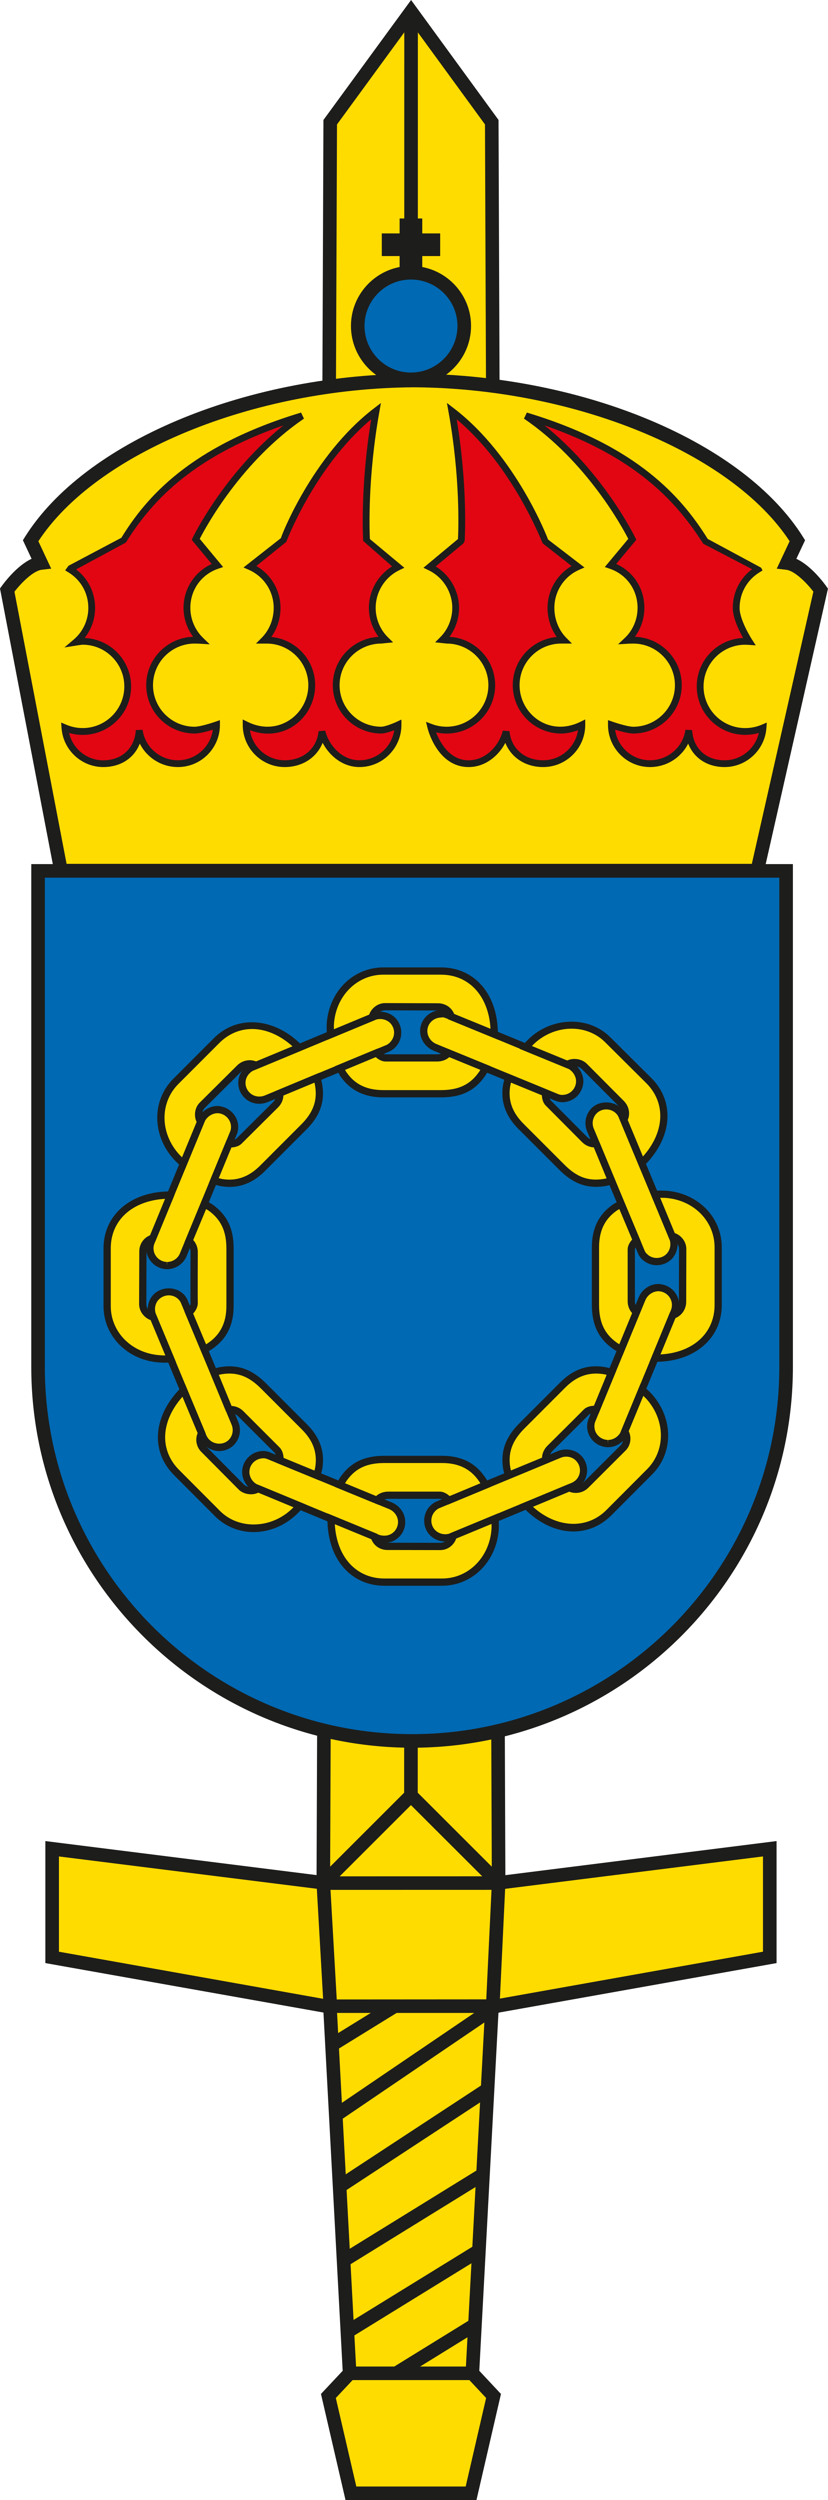 <?xml version="1.0" encoding="utf-8"?>
<!-- Generator: Adobe Illustrator 18.1.0, SVG Export Plug-In . SVG Version: 6.00 Build 0)  -->
<!DOCTYPE svg PUBLIC "-//W3C//DTD SVG 1.1//EN" "http://www.w3.org/Graphics/SVG/1.1/DTD/svg11.dtd">
<svg version="1.1" xmlns="http://www.w3.org/2000/svg" xmlns:xlink="http://www.w3.org/1999/xlink" x="0px" y="0px" width="36.56px"
	 height="110.385px" viewBox="0 0 36.56 110.385" enable-background="new 0 0 36.56 110.385" xml:space="preserve">
<g id="Forsvarsmakten">
</g>
<g id="Ubatsflottiljen">
	<g>
		<g>
			<g>
				<polygon fill="#FFDC00" points="20.8,110.086 21.792,105.789 20.856,104.789 22.017,83.144 21.714,5.396 18.151,0.509 
					14.581,5.396 14.276,83.144 15.438,104.789 14.5,105.789 15.495,110.086 				"/>
				<path fill="#1D1D1B" d="M21.038,110.385h-5.782l-1.084-4.685l0.959-1.023L13.976,83.16l0.305-77.863L18.151,0l3.862,5.297v0.097
					l0.303,77.749l-1.153,21.534l0.957,1.023L21.038,110.385L21.038,110.385z M15.733,109.786h4.829l0.902-3.909L20.55,104.9
					l1.167-21.771L21.414,5.494L18.15,1.018l-3.27,4.477l-0.305,77.651l1.169,21.755l-0.916,0.977L15.733,109.786L15.733,109.786z"
					/>
			</g>
			<g>
				<polygon fill="#FFDC00" points="21.913,83.144 33.989,81.628 33.989,86.425 21.913,88.578 14.379,88.578 2.303,86.425 
					2.303,81.628 14.379,83.144 				"/>
				<path fill="#1D1D1B" d="M21.939,88.877h-7.56L2.003,86.676v-5.388l12.414,1.558l7.496-0.002l12.376-1.556v5.388L21.939,88.877
					L21.939,88.877z M2.603,86.174l11.829,2.108l7.454-0.005l11.803-2.104v-4.206L21.95,83.442l-7.571,0.002L2.603,81.968V86.174
					L2.603,86.174z"/>
			</g>
			<g>
				<line fill="#FFFFFF" x1="15.438" y1="104.789" x2="20.856" y2="104.789"/>
				<polygon fill="#1D1D1B" points="20.856,105.088 15.438,105.088 15.438,104.489 20.856,104.489 20.856,105.088 				"/>
			</g>
			<g>
				<g>
					<polygon fill="#1D1D1B" points="14.748,90.583 14.433,90.073 17.269,88.323 17.584,88.833 14.748,90.583 					"/>
				</g>
				<g>
					<polygon fill="#1D1D1B" points="17.652,105.044 17.337,104.534 20.703,102.456 21.018,102.965 17.652,105.044 					"/>
				</g>
				<g>
					<polygon fill="#1D1D1B" points="15.472,103.224 15.158,102.712 20.887,99.181 21.201,99.693 15.472,103.224 					"/>
				</g>
				<g>
					<polygon fill="#1D1D1B" points="15.318,100.071 15.003,99.561 21.082,95.807 21.396,96.317 15.318,100.071 					"/>
				</g>
				<g>
					<polygon fill="#1D1D1B" points="15.159,96.79 14.83,96.288 21.258,92.069 21.588,92.571 15.159,96.79 					"/>
				</g>
				<g>
					<polygon fill="#1D1D1B" points="14.962,93.662 14.625,93.166 21.744,88.33 22.082,88.826 14.962,93.662 					"/>
				</g>
			</g>
			<g>
				<polygon fill="#1D1D1B" points="14.291,88.684 13.969,83.027 18.145,78.853 22.322,83.026 22.053,88.682 21.453,88.653 
					21.711,83.262 18.145,79.701 14.583,83.261 14.89,88.651 14.291,88.684 				"/>
			</g>
			<g>
				<polygon fill="#1D1D1B" points="18.445,79.277 17.845,79.277 17.851,0.509 18.451,0.509 18.445,79.277 				"/>
			</g>
		</g>
		<g>
			<g>
				<g>
					<polygon fill="#1D1D1B" points="18.645,12.446 17.645,12.446 17.645,9.646 18.645,9.646 18.645,12.446 					"/>
				</g>
				<g>
					<polygon fill="#1D1D1B" points="19.436,11.306 16.858,11.306 16.858,10.306 19.436,10.306 19.436,11.306 					"/>
				</g>
			</g>
			<g>
				<path fill="#0069B3" d="M15.795,14.39c0-1.293,1.055-2.348,2.35-2.348c1.299,0,2.354,1.055,2.354,2.348
					c0,1.305-1.055,2.359-2.354,2.359C16.85,16.749,15.795,15.694,15.795,14.39L15.795,14.39z"/>
				<path fill="#1D1D1B" d="M18.145,17.049c-1.461,0-2.649-1.193-2.649-2.659c0-1.46,1.189-2.648,2.649-2.648
					c1.463,0,2.654,1.188,2.654,2.648C20.799,15.856,19.608,17.049,18.145,17.049L18.145,17.049z M18.145,12.342
					c-1.13,0-2.05,0.919-2.05,2.048c0,1.136,0.92,2.059,2.05,2.059c1.132,0,2.054-0.924,2.054-2.059
					C20.199,13.261,19.277,12.342,18.145,12.342L18.145,12.342z"/>
			</g>
		</g>
		<g>
			<g>
				<path fill-rule="evenodd" clip-rule="evenodd" fill="#FFDC00" d="M36.237,26.054L33.436,38.44H18.211h-0.293H2.692L0.319,26.054
					c0,0,0.791-1.113,1.494-1.195l-0.461-0.984c2.6-4.156,9.713-7.031,16.928-7.074c-0.049,0-0.096,0-0.145,0h0.287
					c-0.049,0-0.098,0-0.143,0c7.209,0.043,14.329,2.918,16.928,7.074l-0.463,0.984C35.45,24.94,36.237,26.054,36.237,26.054z"/>
				<path fill="#1D1D1B" d="M33.676,38.74H2.444L0,25.984l0.074-0.104c0.075-0.105,0.655-0.9,1.321-1.207l-0.384-0.82l0.086-0.139
					c2.613-4.177,9.604-7.133,17.038-7.214V16.5l0.287,0.001c7.434,0.081,14.427,3.037,17.039,7.214l0.087,0.139l-0.386,0.82
					c0.667,0.306,1.245,1.102,1.319,1.207l0.077,0.109L33.676,38.74L33.676,38.74z M2.94,38.141h30.257l2.717-12.019
					c-0.298-0.388-0.824-0.921-1.203-0.965l-0.415-0.048l0.57-1.212c-2.559-3.904-9.493-6.754-16.586-6.797
					c-7.092,0.042-14.026,2.892-16.586,6.797l0.567,1.211l-0.414,0.048c-0.38,0.044-0.911,0.582-1.209,0.97L2.94,38.141L2.94,38.141
					z"/>
			</g>
			<g>
				<path fill-rule="evenodd" clip-rule="evenodd" fill="#E20613" d="M30.915,30.308c0-1.101,0.894-1.992,1.988-1.992
					c0.062,0,0.121,0.004,0.178,0.008c0,0-0.574-0.879-0.574-1.484c0-0.727,0.389-1.359,0.967-1.707l-0.01-0.019l-2.342-1.238
					c-1.361-2.18-3.455-4.176-7.902-5.516c3.105,2.117,4.699,5.453,4.699,5.453l-0.959,1.152c0.791,0.266,1.342,0.996,1.342,1.875
					c0,0.562-0.229,1.074-0.607,1.434c0,0,0.125-0.008,0.27-0.008c1.098,0,1.988,0.883,1.988,1.988c0,1.094-0.891,1.984-1.988,1.984
					c-0.311,0-0.967-0.23-0.967-0.23c0,0.945,0.764,1.711,1.703,1.711c0.869,0,1.602-0.641,1.711-1.477
					c0.053,0.883,0.685,1.477,1.584,1.477c0.902,0,1.631-0.699,1.695-1.582c-0.24,0.102-0.506,0.16-0.787,0.16
					C31.81,32.296,30.915,31.409,30.915,30.308z"/>
				<path fill="#1D1D1B" d="M31.995,33.868c-0.767,0-1.36-0.398-1.609-1.036c-0.308,0.617-0.954,1.036-1.686,1.036
					c-1.021,0-1.854-0.834-1.854-1.861v-0.211l0.2,0.07c0.176,0.062,0.684,0.222,0.917,0.222c1.014,0,1.838-0.823,1.838-1.834
					c0-1.014-0.824-1.838-1.838-1.838c-0.139,0-0.259,0.007-0.26,0.008l-0.413,0.025l0.3-0.284c0.357-0.338,0.561-0.821,0.561-1.325
					c0-0.8-0.486-1.48-1.239-1.733l-0.208-0.07l1.037-1.245c-0.273-0.532-1.846-3.427-4.606-5.309l0.128-0.267
					c4.915,1.48,6.85,3.76,7.986,5.579l2.358,1.271l0.062,0.124l-0.119,0.071c-0.56,0.337-0.893,0.927-0.893,1.579
					c0,0.554,0.544,1.394,0.55,1.402l0.164,0.253l-0.301-0.021c-0.053-0.003-0.108-0.007-0.167-0.007
					c-1.014,0-1.838,0.827-1.838,1.842c0,1.014,0.824,1.838,1.838,1.838c0.251,0,0.496-0.05,0.729-0.148l0.226-0.096l-0.018,0.245
					C33.77,33.112,32.959,33.868,31.995,33.868L31.995,33.868z M30.263,32.222l0.298,0.011c0.049,0.811,0.611,1.336,1.434,1.336
					c0.728,0,1.351-0.514,1.51-1.208c-0.195,0.057-0.396,0.085-0.602,0.085c-1.179,0-2.139-0.959-2.139-2.138
					c0-1.151,0.911-2.093,2.048-2.14c-0.177-0.315-0.456-0.881-0.456-1.329c0-0.682,0.314-1.305,0.851-1.708l-2.156-1.124
					c-1.093-1.715-2.824-3.777-7.009-5.225c2.623,2.101,3.996,4.934,4.012,4.965l0.041,0.086L27.208,24.9
					c0.763,0.341,1.244,1.081,1.244,1.939c0,0.464-0.15,0.914-0.42,1.277c1.147,0.037,2.07,0.981,2.07,2.137
					c0,1.177-0.96,2.134-2.139,2.134c-0.218,0-0.574-0.098-0.803-0.169c0.104,0.761,0.754,1.35,1.539,1.35
					C29.49,33.568,30.162,32.989,30.263,32.222L30.263,32.222z"/>
			</g>
			<g>
				<path fill-rule="evenodd" clip-rule="evenodd" fill="#E20613" d="M9.596,24.964l-0.955-1.152c0,0,1.594-3.336,4.695-5.453
					c-4.445,1.34-6.541,3.336-7.906,5.516l-2.336,1.238l-0.012,0.019c0.582,0.348,0.967,0.981,0.967,1.707
					c0,0.605-0.273,1.152-0.701,1.516c0,0,0.246-0.039,0.305-0.039c1.096,0,1.986,0.891,1.986,1.992
					c0,1.102-0.891,1.988-1.986,1.988c-0.283,0-0.545-0.059-0.785-0.16c0.062,0.883,0.789,1.582,1.693,1.582
					c0.898,0,1.535-0.594,1.586-1.477c0.111,0.836,0.846,1.477,1.709,1.477c0.941,0,1.705-0.766,1.705-1.711
					c0,0-0.658,0.23-0.967,0.23c-1.098,0-1.988-0.891-1.988-1.984c0-1.105,0.891-1.988,1.988-1.988c0.142,0,0.269,0.008,0.269,0.008
					c-0.373-0.359-0.609-0.871-0.609-1.434C8.254,25.96,8.807,25.23,9.596,24.964z"/>
				<path fill="#1D1D1B" d="M7.856,33.868c-0.729,0-1.375-0.418-1.683-1.036c-0.249,0.637-0.843,1.036-1.612,1.036
					c-0.965,0-1.775-0.756-1.843-1.721l-0.018-0.244l0.226,0.095c0.232,0.099,0.477,0.148,0.727,0.148
					c1.013,0,1.836-0.825,1.836-1.838c0-1.016-0.824-1.842-1.836-1.842c-0.056,0-0.28,0.037-0.281,0.037l-0.528,0.084l0.408-0.346
					c0.412-0.35,0.648-0.861,0.648-1.401c0-0.654-0.334-1.244-0.894-1.578l-0.129-0.077l0.147-0.204l2.336-1.238
					c1.083-1.768,3.021-4.046,7.933-5.527l0.128,0.267c-2.76,1.884-4.33,4.778-4.601,5.309l1.032,1.245l-0.207,0.07
					c-0.753,0.253-1.24,0.934-1.24,1.733c0,0.498,0.206,0.98,0.563,1.326l0.293,0.283l-0.407-0.025c-0.001,0-0.124-0.008-0.26-0.008
					c-1.014,0-1.838,0.825-1.838,1.838c0,1.012,0.825,1.834,1.838,1.834c0.232,0,0.741-0.16,0.917-0.222l0.2-0.07v0.211
					C9.711,33.033,8.879,33.868,7.856,33.868L7.856,33.868z M6.296,32.221c0.102,0.768,0.773,1.347,1.56,1.347
					c0.786,0,1.437-0.588,1.541-1.349c-0.229,0.071-0.583,0.168-0.803,0.168c-1.179,0-2.138-0.957-2.138-2.134
					c0-1.157,0.923-2.102,2.071-2.137c-0.271-0.367-0.423-0.816-0.423-1.277c0-0.843,0.492-1.598,1.244-1.938l-0.884-1.067
					l0.042-0.086c0.015-0.031,1.388-2.864,4.008-4.965c-4.183,1.447-5.914,3.507-6.957,5.172l-2.196,1.186
					c0.529,0.402,0.838,1.021,0.838,1.7c0,0.487-0.165,0.954-0.462,1.328c1.139,0.044,2.052,0.988,2.052,2.141
					c0,1.179-0.958,2.138-2.136,2.138c-0.204,0-0.405-0.029-0.601-0.085c0.158,0.693,0.781,1.208,1.509,1.208
					c0.813,0,1.39-0.537,1.436-1.336L6.296,32.221L6.296,32.221z"/>
			</g>
			<g>
				<path fill-rule="evenodd" clip-rule="evenodd" fill="#E20613" d="M17.579,25.034l-1.392-1.16c0,0-0.162-2.476,0.418-5.726
					c-2.764,2.117-4.105,5.726-4.105,5.726l-1.457,1.145c0.699,0.305,1.193,1.012,1.193,1.82c0,0.547-0.211,1.062-0.572,1.426
					c0.039,0,0.076,0,0.113,0c1.102,0,1.988,0.883,1.988,1.988c0,1.094-0.887,1.984-1.988,1.984c-0.312,0-0.647-0.102-0.908-0.23
					c0,0.945,0.764,1.711,1.703,1.711c0.887,0,1.559-0.574,1.645-1.422l0,0c0.178,0.746,0.85,1.422,1.654,1.422
					c0.939,0,1.705-0.766,1.705-1.711c0,0-0.494,0.23-0.74,0.23c-1.098,0-1.99-0.891-1.99-1.984c0-1.105,0.892-1.988,1.99-1.988
					l0.189-0.02c-0.361-0.355-0.586-0.859-0.586-1.406C16.438,26.046,16.903,25.355,17.579,25.034z"/>
				<path fill="#1D1D1B" d="M15.87,33.868c-0.736,0-1.323-0.495-1.624-1.07c-0.261,0.649-0.894,1.07-1.675,1.07
					c-1.022,0-1.853-0.834-1.853-1.861v-0.241l0.216,0.107c1.367,0.674,2.68-0.35,2.68-1.619c0-1.014-0.825-1.838-1.838-1.838
					h-0.474l0.254-0.256c0.336-0.337,0.529-0.819,0.529-1.32c0-0.73-0.433-1.391-1.103-1.683l-0.23-0.101l1.654-1.299l0,0
					c-0.024,0,1.352-3.617,4.107-5.728l0.307-0.235l-0.068,0.38c-0.519,2.908-0.439,5.22-0.419,5.627l1.522,1.268l-0.212,0.101
					c-0.641,0.304-1.055,0.958-1.055,1.669c0,0.487,0.197,0.961,0.541,1.299l0.228,0.224l-0.506,0.052
					c-1.03,0-1.856,0.825-1.856,1.839c0,1.012,0.826,1.834,1.84,1.834c0.155,0,0.498-0.133,0.677-0.216l0.213-0.1v0.235
					C17.725,33.033,16.893,33.868,15.87,33.868L15.87,33.868z M14.361,32.261c0.151,0.633,0.731,1.307,1.508,1.307
					c0.778,0,1.425-0.577,1.538-1.327c-0.175,0.068-0.411,0.146-0.573,0.146c-1.18,0-2.14-0.957-2.14-2.134
					c0-1.139,0.895-2.072,2.02-2.135c-0.274-0.365-0.426-0.817-0.426-1.279c0-0.749,0.395-1.444,1.025-1.831l-1.277-1.124
					c-0.001-0.024-0.144-2.333,0.354-5.372c-2.494,2.09-3.738,5.38-3.75,5.415l-1.322,1.063c0.656,0.378,1.068,1.081,1.068,1.849
					c0,0.467-0.146,0.921-0.407,1.285c1.085,0.102,1.937,1.018,1.937,2.129c0,1.405-1.34,2.561-2.879,1.989
					c0.113,0.75,0.759,1.326,1.536,1.326c0.816,0,1.417-0.517,1.495-1.287L14.361,32.261L14.361,32.261z"/>
			</g>
			<g>
				<path fill-rule="evenodd" clip-rule="evenodd" fill="#E20613" d="M22.792,30.253c0-1.105,0.891-1.988,1.988-1.988
					c0.037,0,0.076,0,0.115,0c-0.359-0.363-0.568-0.879-0.568-1.426c0-0.809,0.49-1.516,1.189-1.82l-1.457-1.145
					c0,0-1.346-3.609-4.109-5.726c0.588,3.25,0.418,5.726,0.418,5.726l-1.395,1.16c0.678,0.32,1.147,1.012,1.147,1.805
					c0,0.547-0.223,1.051-0.58,1.406l0.18,0.02c1.102,0,1.994,0.883,1.994,1.988c0,1.094-0.893,1.984-1.994,1.984
					c-0.242,0-0.479-0.043-0.696-0.125c0,0,0.395,1.605,1.668,1.605c0.803,0,1.475-0.676,1.654-1.422l0,0
					c0.08,0.848,0.754,1.422,1.637,1.422c0.943,0,1.707-0.766,1.707-1.711c-0.264,0.129-0.602,0.23-0.91,0.23
					C23.683,32.237,22.792,31.347,22.792,30.253z"/>
				<path fill="#1D1D1B" d="M23.983,33.868c-0.782,0-1.412-0.42-1.67-1.068c-0.302,0.574-0.888,1.068-1.621,1.068
					c-1.375,0-1.797-1.649-1.814-1.72l-0.068-0.277l0.267,0.101c0.202,0.076,0.419,0.115,0.643,0.115
					c1.017,0,1.844-0.823,1.844-1.834c0-1.014-0.827-1.838-1.844-1.838l-0.508-0.054l0.223-0.222c0.34-0.338,0.535-0.812,0.535-1.3
					c0-0.709-0.416-1.365-1.061-1.669l-0.213-0.101l1.525-1.269c0.021-0.406,0.107-2.718-0.419-5.626l-0.069-0.382l0.308,0.236
					c2.767,2.119,4.146,5.757,4.159,5.794l1.607,1.234l-0.23,0.101c-0.668,0.291-1.099,0.951-1.099,1.683
					c0,0.502,0.191,0.983,0.524,1.32l0.253,0.255H24.78c-1.014,0-1.838,0.825-1.838,1.838c0,1.268,1.298,2.295,2.683,1.619
					l0.216-0.106v0.24C25.841,33.033,25.008,33.868,23.983,33.868L23.983,33.868z M22.201,32.261l0.295,0.021
					c0.072,0.769,0.67,1.286,1.487,1.286c0.779,0,1.426-0.577,1.539-1.326c-0.252,0.094-0.513,0.146-0.742,0.146
					c-1.179,0-2.139-0.957-2.139-2.134c0-1.112,0.854-2.029,1.941-2.129c-0.26-0.364-0.405-0.817-0.405-1.285
					c0-0.768,0.41-1.47,1.062-1.848l-1.273-0.999c-0.059-0.098-1.309-3.39-3.801-5.479c0.503,3.04,0.354,5.348,0.352,5.372
					l-0.054,0.105l-1.225,1.019c0.633,0.387,1.031,1.083,1.031,1.831c0,0.462-0.151,0.915-0.423,1.279
					c1.115,0.058,2.017,0.994,2.017,2.135c0,1.177-0.962,2.134-2.145,2.134c-0.157,0-0.312-0.017-0.462-0.049
					c0.168,0.428,0.595,1.23,1.435,1.23C21.468,33.568,22.048,32.895,22.201,32.261L22.201,32.261z"/>
			</g>
		</g>
		<g>
			<path fill="#0069B3" d="M1.68,60.359c0,9.113,7.402,16.508,16.52,16.508c9.12,0,16.51-7.395,16.51-16.508V38.452H1.68V60.359
				L1.68,60.359z"/>
			<path fill="#1D1D1B" d="M18.2,77.167c-9.274,0-16.819-7.54-16.819-16.808V38.152H35.01v22.207
				C35.01,69.627,27.469,77.167,18.2,77.167L18.2,77.167z M1.98,38.752v21.607c0,8.938,7.276,16.208,16.22,16.208
				c8.938,0,16.21-7.271,16.21-16.208V38.752H1.98L1.98,38.752z"/>
		</g>
		<g>
			<path fill="#FFDC00" d="M19.19,46.237l5.394,2.219c0.07,0.027,0.141,0.047,0.217,0.047c0.424,0.016,0.779-0.316,0.795-0.742
				c0.008-0.301-0.18-0.582-0.438-0.719l-5.398-2.23c-0.08-0.023-0.172-0.047-0.26-0.047c-0.418-0.02-0.778,0.312-0.791,0.73
				C18.698,45.827,18.907,46.112,19.19,46.237L19.19,46.237z"/>
			<path fill="#1D1D1B" d="M24.83,48.664L24.83,48.664l-0.034-0.001h-0.001c-0.081,0-0.166-0.018-0.267-0.058l-5.397-2.22
				c-0.362-0.159-0.594-0.519-0.58-0.896c0.016-0.488,0.427-0.885,0.916-0.885c0.144,0,0.25,0.028,0.34,0.054l5.415,2.236
				c0.335,0.177,0.545,0.524,0.536,0.871C25.738,48.27,25.331,48.664,24.83,48.664L24.83,48.664z M19.499,44.925
				c-0.352,0-0.619,0.258-0.629,0.576c-0.009,0.248,0.146,0.485,0.385,0.59l5.391,2.217c0.062,0.024,0.11,0.035,0.156,0.035l0.028,0
				c0.328,0,0.595-0.258,0.606-0.588c0.006-0.226-0.136-0.457-0.353-0.572l-5.385-2.224C19.646,44.945,19.561,44.897,19.499,44.925
				L19.499,44.925z"/>
		</g>
		<g>
			<path fill="#FFDC00" d="M26.067,49.882l2.248,5.395c0.027,0.066,0.064,0.129,0.121,0.184c0.287,0.309,0.77,0.324,1.082,0.043
				c0.229-0.215,0.295-0.551,0.199-0.824l-2.244-5.387c-0.033-0.086-0.078-0.16-0.141-0.227c-0.287-0.305-0.775-0.324-1.082-0.039
				C26.013,49.253,25.95,49.601,26.067,49.882L26.067,49.882z"/>
			<path fill="#1D1D1B" d="M28.997,55.863L28.997,55.863c-0.257,0-0.504-0.107-0.678-0.294c-0.061-0.059-0.112-0.136-0.151-0.232
				l-2.248-5.394c-0.147-0.353-0.059-0.768,0.221-1.033c0.358-0.333,0.975-0.31,1.309,0.045c0.075,0.08,0.132,0.171,0.174,0.279
				l2.242,5.383c0.124,0.354,0.027,0.753-0.237,1.002C29.453,55.777,29.229,55.863,28.997,55.863L28.997,55.863z M26.77,48.984
				c-0.154,0-0.3,0.056-0.41,0.159c-0.183,0.173-0.241,0.446-0.146,0.677l2.248,5.395c0.022,0.055,0.05,0.096,0.085,0.13
				c0.121,0.13,0.278,0.198,0.449,0.198l0,0c0.153,0,0.301-0.056,0.414-0.159c0.172-0.161,0.235-0.424,0.155-0.652l-2.24-5.378
				c-0.028-0.073-0.062-0.129-0.109-0.178C27.103,49.054,26.939,48.984,26.77,48.984L26.77,48.984z"/>
		</g>
		<g>
			<path fill="#FFDC00" d="M28.353,57.336l-2.227,5.395c-0.025,0.07-0.037,0.145-0.041,0.219c-0.014,0.426,0.314,0.77,0.74,0.789
				c0.307,0.008,0.592-0.176,0.721-0.441l2.227-5.395c0.029-0.074,0.051-0.164,0.055-0.258c0.012-0.426-0.318-0.773-0.738-0.793
				C28.765,56.843,28.474,57.054,28.353,57.336L28.353,57.336z"/>
			<path fill="#1D1D1B" d="M26.844,63.898L26.844,63.898h-0.022c-0.521-0.024-0.913-0.443-0.897-0.954
				c0.006-0.103,0.023-0.188,0.051-0.269l2.229-5.401c0.15-0.35,0.498-0.583,0.866-0.583c0.539,0.024,0.93,0.444,0.916,0.958
				c-0.005,0.107-0.027,0.214-0.066,0.312l-2.228,5.397C27.533,63.689,27.201,63.898,26.844,63.898L26.844,63.898z M29.081,57.011
				c-0.248,0-0.483,0.159-0.582,0.388l-2.225,5.393c-0.015,0.042-0.025,0.099-0.028,0.166c-0.011,0.331,0.247,0.604,0.588,0.62
				l0.011,0.16v-0.16c0.232,0,0.456-0.141,0.559-0.351l2.223-5.386c0.024-0.062,0.039-0.135,0.042-0.203
				C29.677,57.303,29.419,57.027,29.081,57.011L29.081,57.011L29.081,57.011z"/>
		</g>
		<g>
			<path fill="#FFDC00" d="M24.702,64.214l-5.391,2.238c-0.063,0.031-0.125,0.074-0.18,0.125c-0.309,0.293-0.327,0.773-0.043,1.082
				c0.213,0.23,0.547,0.297,0.822,0.199l5.391-2.238c0.074-0.035,0.154-0.082,0.225-0.145c0.303-0.289,0.324-0.769,0.031-1.082
				C25.339,64.152,24.983,64.097,24.702,64.214L24.702,64.214z"/>
			<path fill="#1D1D1B" d="M19.654,68.062c-0.262,0-0.51-0.106-0.683-0.294c-0.341-0.371-0.318-0.957,0.051-1.307
				c0.066-0.062,0.141-0.113,0.218-0.152l5.4-2.242c0.346-0.146,0.787-0.055,1.036,0.22c0.345,0.368,0.327,0.954-0.04,1.305
				c-0.076,0.068-0.165,0.126-0.267,0.174l-5.397,2.241C19.866,68.044,19.762,68.062,19.654,68.062L19.654,68.062z M25.003,64.315
				c-0.083,0-0.165,0.017-0.239,0.047L19.373,66.6c-0.04,0.021-0.09,0.055-0.133,0.095c-0.245,0.232-0.261,0.609-0.033,0.856
				c0.157,0.17,0.429,0.235,0.65,0.157l5.383-2.235c0.067-0.032,0.13-0.072,0.18-0.116c0.241-0.23,0.252-0.607,0.021-0.854
				C25.332,64.383,25.173,64.315,25.003,64.315L25.003,64.315z"/>
		</g>
		<g>
			<path fill="#FFDC00" d="M17.258,66.492l-5.398-2.219c-0.072-0.027-0.139-0.047-0.217-0.047c-0.422-0.012-0.779,0.32-0.791,0.742
				c-0.014,0.312,0.18,0.594,0.436,0.719l5.395,2.231c0.08,0.027,0.172,0.047,0.26,0.047c0.424,0.02,0.777-0.312,0.791-0.738
				C17.745,66.902,17.541,66.621,17.258,66.492L17.258,66.492z"/>
			<path fill="#1D1D1B" d="M16.978,68.126l-0.043-0.001c0,0,0,0-0.001,0c-0.116,0-0.229-0.03-0.303-0.056l-5.404-2.234
				c-0.339-0.165-0.55-0.515-0.534-0.873c0.014-0.493,0.43-0.896,0.929-0.896c0.129,0,0.216,0.027,0.295,0.058l5.403,2.22
				c0.364,0.166,0.587,0.514,0.573,0.889C17.877,67.733,17.475,68.126,16.978,68.126L16.978,68.126z M11.643,64.386
				c-0.349,0-0.622,0.263-0.63,0.587c-0.01,0.232,0.132,0.466,0.346,0.57l5.385,2.226c0.063,0.021,0.137,0.034,0.199,0.034
				l0.036,0.001c0.323,0,0.585-0.257,0.595-0.584c0.009-0.246-0.141-0.475-0.381-0.584l-5.393-2.216
				C11.744,64.4,11.696,64.386,11.643,64.386L11.643,64.386L11.643,64.386z"/>
		</g>
		<g>
			<path fill="#FFDC00" d="M10.375,62.847l-2.244-5.395c-0.033-0.066-0.07-0.125-0.125-0.183c-0.287-0.301-0.764-0.317-1.08-0.031
				c-0.234,0.215-0.291,0.539-0.201,0.812l2.244,5.398c0.037,0.074,0.082,0.148,0.146,0.215c0.287,0.305,0.77,0.332,1.078,0.043
				C10.434,63.48,10.495,63.132,10.375,62.847L10.375,62.847z"/>
			<path fill="#1D1D1B" d="M9.681,64.069c-0.256,0-0.505-0.108-0.682-0.296c-0.086-0.088-0.14-0.187-0.173-0.253l-2.249-5.408
				c-0.12-0.364-0.024-0.749,0.241-0.992c0.37-0.332,0.967-0.312,1.304,0.039c0.061,0.065,0.108,0.134,0.152,0.223l2.249,5.404
				c0.148,0.356,0.061,0.773-0.22,1.037C10.134,63.981,9.914,64.069,9.681,64.069L9.681,64.069z M7.454,57.193
				c-0.154,0-0.304,0.059-0.421,0.164c-0.171,0.157-0.233,0.41-0.156,0.644l2.24,5.387c0.033,0.065,0.069,0.12,0.113,0.165
				c0.224,0.237,0.622,0.254,0.854,0.037c0.184-0.173,0.241-0.446,0.144-0.681l-2.245-5.394c-0.025-0.051-0.055-0.094-0.094-0.136
				C7.776,57.259,7.621,57.193,7.454,57.193L7.454,57.193z"/>
		</g>
		<g>
			<path fill="#FFDC00" d="M8.09,55.405l2.228-5.406c0.023-0.062,0.037-0.141,0.041-0.219c0.012-0.418-0.316-0.77-0.736-0.789
				c-0.309-0.008-0.592,0.184-0.725,0.445l-2.223,5.395c-0.035,0.074-0.055,0.164-0.059,0.258c-0.014,0.414,0.314,0.773,0.74,0.789
				C7.682,55.886,7.973,55.687,8.09,55.405L8.09,55.405z"/>
			<path fill="#1D1D1B" d="M7.376,56.039L7.376,56.039l-0.023-0.001c-0.512-0.019-0.913-0.447-0.897-0.954
				c0.005-0.119,0.031-0.229,0.074-0.321l2.219-5.387c0.169-0.335,0.503-0.544,0.854-0.544c0.53,0.024,0.928,0.452,0.915,0.954
				c-0.004,0.073-0.016,0.175-0.051,0.271l-2.231,5.411C8.096,55.809,7.749,56.039,7.376,56.039L7.376,56.039z M9.616,49.151
				c-0.239,0-0.465,0.144-0.574,0.358l-2.217,5.383c-0.029,0.06-0.043,0.128-0.047,0.204c-0.011,0.33,0.252,0.61,0.586,0.623
				l0.013,0.16v-0.16l0,0c0.245,0,0.473-0.15,0.566-0.375l2.228-5.406c0.015-0.039,0.026-0.101,0.029-0.166
				C10.209,49.447,9.947,49.167,9.616,49.151C9.616,49.151,9.616,49.151,9.616,49.151L9.616,49.151z"/>
		</g>
		<g>
			<path fill="#FFDC00" d="M11.745,48.519l5.389-2.238c0.066-0.035,0.125-0.07,0.182-0.129c0.31-0.289,0.326-0.77,0.039-1.082
				c-0.213-0.223-0.547-0.289-0.82-0.195l-5.387,2.238c-0.084,0.031-0.158,0.082-0.225,0.148c-0.309,0.281-0.326,0.766-0.033,1.074
				C11.11,48.577,11.457,48.632,11.745,48.519L11.745,48.519z"/>
			<path fill="#1D1D1B" d="M11.447,48.735c-0.264,0-0.504-0.104-0.676-0.292c-0.17-0.179-0.26-0.416-0.25-0.664
				c0.009-0.246,0.113-0.472,0.294-0.637c0.08-0.08,0.174-0.142,0.277-0.18l5.381-2.236c0.372-0.127,0.754-0.022,0.998,0.233
				c0.347,0.377,0.326,0.964-0.046,1.31c-0.07,0.073-0.149,0.117-0.216,0.153l-5.402,2.245
				C11.689,48.712,11.569,48.735,11.447,48.735L11.447,48.735z M16.786,44.993c-0.07,0-0.137,0.011-0.2,0.033l-5.377,2.235
				c-0.065,0.024-0.12,0.061-0.173,0.114c-0.122,0.111-0.19,0.258-0.195,0.417c-0.006,0.162,0.053,0.316,0.165,0.434
				c0.165,0.182,0.442,0.239,0.681,0.145l5.386-2.237c0.046-0.025,0.089-0.051,0.128-0.092c0.253-0.236,0.267-0.612,0.037-0.862
				C17.124,45.061,16.959,44.993,16.786,44.993L16.786,44.993z"/>
		</g>
		<g>
			<path fill="#FFDC00" d="M14.594,45.679c0,0-0.018-0.277-0.01-0.449c0.076-1.289,1.033-2.355,2.342-2.355h2.547
				c1.373,0,2.359,1.098,2.35,2.789l-1.9-0.777c-0.066-0.242-0.287-0.43-0.59-0.43l-2.329-0.008c-0.295,0-0.535,0.25-0.566,0.465
				L14.594,45.679L14.594,45.679z"/>
			<path fill="#1D1D1B" d="M14.449,45.913l-0.014-0.224c0,0-0.018-0.288-0.01-0.467c0.085-1.431,1.16-2.508,2.502-2.508h2.547
				c0.662,0,1.249,0.237,1.695,0.687c0.53,0.534,0.819,1.337,0.814,2.264l-0.002,0.237l-2.192-0.897l-0.021-0.076
				c-0.052-0.189-0.223-0.312-0.436-0.312l-2.329-0.008c-0.22,0-0.388,0.194-0.408,0.328l-0.013,0.09L14.449,45.913L14.449,45.913z
				 M16.926,43.034c-1.17,0-2.108,0.948-2.182,2.205c-0.003,0.061-0.002,0.135,0,0.205l1.558-0.647
				c0.085-0.26,0.362-0.508,0.703-0.508l2.33,0.008c0.325,0,0.605,0.186,0.717,0.469l1.606,0.657
				c-0.041-0.737-0.291-1.369-0.716-1.796c-0.385-0.387-0.892-0.592-1.468-0.592H16.926L16.926,43.034z"/>
		</g>
		<g>
			<path fill="#FFDC00" d="M17.028,46.71c0.213,0,2.27,0,2.27,0c0.355,0,0.5-0.223,0.5-0.223l1.641,0.672
				c0,0-0.102,0.195-0.184,0.301c-0.449,0.625-1.037,0.832-1.781,0.832h-2.547c-0.701,0-1.301-0.215-1.742-0.832
				c-0.074-0.105-0.174-0.301-0.174-0.301l1.619-0.672C16.629,46.487,16.817,46.71,17.028,46.71L17.028,46.71z"/>
			<path fill="#1D1D1B" d="M19.474,48.452h-2.547c-0.827,0-1.44-0.295-1.873-0.899c-0.08-0.113-0.186-0.321-0.186-0.321
				l-0.079-0.154l1.887-0.783l0.076,0.089c0.037,0.043,0.167,0.166,0.276,0.166h2.27c0.258,0,0.363-0.146,0.367-0.152l0.073-0.104
				l1.924,0.784l-0.082,0.155c0,0-0.11,0.211-0.199,0.325C20.938,48.175,20.349,48.452,19.474,48.452L19.474,48.452z M15.235,47.239
				c0.026,0.045,0.054,0.093,0.08,0.128c0.372,0.521,0.885,0.764,1.611,0.764h2.547c0.762,0,1.271-0.236,1.651-0.765
				c0.028-0.037,0.059-0.083,0.086-0.128l-1.372-0.562c-0.097,0.085-0.271,0.193-0.541,0.193h-2.27
				c-0.185,0-0.343-0.111-0.436-0.194L15.235,47.239L15.235,47.239z"/>
		</g>
		<g>
			<path fill="#FFDC00" d="M23.212,46.245c0,0,0.184-0.207,0.315-0.324c0.967-0.859,2.391-0.941,3.314-0.008l1.807,1.797
				c0.971,0.969,0.891,2.449-0.313,3.641l-0.793-1.906c0.119-0.211,0.107-0.5-0.109-0.719l-1.641-1.648
				c-0.211-0.207-0.553-0.203-0.732-0.074L23.212,46.245L23.212,46.245z"/>
			<path fill="#1D1D1B" d="M28.278,51.632l-0.914-2.198l0.038-0.068c0.074-0.13,0.096-0.347-0.083-0.527l-1.641-1.648
				c-0.129-0.127-0.4-0.148-0.525-0.057l-0.072,0.052l-2.139-0.877l0.149-0.168c0,0,0.191-0.215,0.328-0.337
				c1.033-0.918,2.612-0.933,3.534-0.001l1.807,1.796c0.467,0.466,0.714,1.048,0.712,1.682c-0.001,0.756-0.365,1.533-1.025,2.186
				L28.278,51.632L28.278,51.632z M27.718,49.45l0.671,1.613c0.493-0.553,0.764-1.179,0.765-1.785
				c0.001-0.547-0.213-1.05-0.619-1.455l-1.807-1.797c-0.812-0.822-2.179-0.8-3.095,0.014c-0.046,0.041-0.099,0.094-0.147,0.144
				l1.562,0.64c0.263-0.128,0.64-0.075,0.857,0.138l1.642,1.65C27.773,48.842,27.838,49.169,27.718,49.45L27.718,49.45z"/>
		</g>
		<g>
			<path fill="#FFDC00" d="M24.202,48.694c0.15,0.148,1.605,1.613,1.605,1.613c0.25,0.25,0.514,0.184,0.514,0.184l0.68,1.641
				c0,0-0.201,0.066-0.338,0.082c-0.764,0.117-1.32-0.141-1.854-0.676l-1.797-1.797c-0.5-0.5-0.76-1.074-0.643-1.812
				c0.025-0.137,0.088-0.344,0.088-0.344l1.627,0.668C24.085,48.253,24.058,48.542,24.202,48.694L24.202,48.694z"/>
			<path fill="#1D1D1B" d="M26.312,52.402c-0.593,0-1.106-0.239-1.616-0.751l-1.797-1.796c-0.579-0.579-0.804-1.217-0.688-1.951
				c0.027-0.148,0.093-0.365,0.093-0.365l0.051-0.169l1.899,0.78l-0.011,0.118c-0.005,0.057-0.002,0.237,0.074,0.316
				c0.146,0.145,1.603,1.611,1.603,1.611c0.119,0.119,0.238,0.145,0.316,0.145l0.135-0.034l0.097,0.125l0.746,1.8l-0.164,0.054
				c-0.009,0.003-0.218,0.072-0.369,0.089C26.557,52.392,26.433,52.402,26.312,52.402L26.312,52.402z M22.563,47.801
				c-0.014,0.053-0.027,0.109-0.036,0.157c-0.1,0.63,0.09,1.162,0.599,1.67l1.797,1.797c0.545,0.548,1.049,0.732,1.716,0.631
				c0.044-0.005,0.096-0.016,0.145-0.028l-0.566-1.369c-0.119-0.003-0.327-0.042-0.523-0.238c0,0-1.454-1.464-1.604-1.613
				c-0.128-0.134-0.16-0.324-0.166-0.448L22.563,47.801L22.563,47.801z"/>
		</g>
		<g>
			<path fill="#FFDC00" d="M28.911,52.73c0,0,0.27-0.008,0.449,0c1.291,0.074,2.351,1.027,2.351,2.344v2.543
				c0,1.367-1.096,2.359-2.789,2.352l0.781-1.898c0.234-0.07,0.434-0.293,0.434-0.594l0.006-2.329c0-0.297-0.246-0.535-0.467-0.566
				L28.911,52.73L28.911,52.73z"/>
			<path fill="#1D1D1B" d="M28.942,60.128l-0.258-0.001l0.9-2.189l0.073-0.021c0.159-0.048,0.319-0.202,0.319-0.44l0.006-2.329
				c0-0.224-0.191-0.388-0.329-0.408l-0.091-0.013l-0.889-2.15l0.489-0.01l0.203,0.004c1.429,0.082,2.505,1.158,2.505,2.503v2.543
				C31.872,59.095,30.667,60.128,28.942,60.128L28.942,60.128z M29.825,58.197l-0.661,1.605c1.438-0.08,2.388-0.938,2.388-2.186
				v-2.543c0-1.173-0.946-2.112-2.2-2.184l-0.202-0.003l0.645,1.559c0.261,0.085,0.51,0.361,0.51,0.703l-0.006,2.329
				C30.298,57.797,30.11,58.078,29.825,58.197L29.825,58.197z"/>
		</g>
		<g>
			<path fill="#FFDC00" d="M27.874,55.171c0,0.207,0,2.274,0,2.274c0,0.348,0.229,0.488,0.229,0.488l-0.68,1.648
				c0,0-0.189-0.098-0.297-0.18c-0.621-0.449-0.834-1.043-0.834-1.785v-2.543c0-0.703,0.225-1.305,0.834-1.742
				c0.111-0.074,0.297-0.176,0.297-0.176l0.68,1.613C28.103,54.769,27.874,54.96,27.874,55.171L27.874,55.171z"/>
			<path fill="#1D1D1B" d="M27.504,59.804l-0.154-0.08c0,0-0.205-0.106-0.32-0.195c-0.611-0.441-0.897-1.05-0.897-1.912v-2.543
				c0-0.825,0.295-1.437,0.9-1.872c0.121-0.081,0.313-0.186,0.313-0.186l0.156-0.085l0.794,1.885l-0.09,0.076
				c-0.045,0.038-0.172,0.171-0.172,0.28v2.274c0,0.248,0.148,0.35,0.154,0.354l0.109,0.072L27.504,59.804L27.504,59.804z
				 M27.346,53.383c-0.046,0.026-0.093,0.055-0.131,0.081c-0.519,0.372-0.763,0.885-0.763,1.609v2.543
				c0,0.761,0.236,1.271,0.768,1.655c0.036,0.027,0.081,0.057,0.124,0.082l0.567-1.377c-0.088-0.096-0.197-0.268-0.197-0.532v-2.274
				c0-0.185,0.114-0.346,0.199-0.44L27.346,53.383L27.346,53.383z"/>
		</g>
		<g>
			<path fill="#FFDC00" d="M28.349,61.355c0,0,0.203,0.188,0.324,0.316c0.854,0.965,0.934,2.391,0.008,3.316l-1.799,1.805
				c-0.973,0.969-2.447,0.894-3.637-0.316l1.896-0.789c0.213,0.113,0.508,0.106,0.721-0.109l1.652-1.648
				c0.209-0.211,0.199-0.547,0.068-0.723L28.349,61.355L28.349,61.355z"/>
			<path fill="#1D1D1B" d="M25.316,67.619c-0.757,0-1.533-0.366-2.186-1.03l-0.166-0.169l2.186-0.909l0.066,0.035
				c0.138,0.074,0.322,0.13,0.532-0.08l1.652-1.649c0.154-0.155,0.135-0.404,0.054-0.514L27.4,63.229l0.888-2.147l0.169,0.156
				c0,0,0.208,0.192,0.332,0.324c0.95,1.073,0.95,2.593,0.005,3.539l-1.799,1.805C26.526,67.372,25.946,67.619,25.316,67.619
				L25.316,67.619z M23.532,66.53c1.046,0.943,2.377,1.006,3.236,0.149l1.799-1.805c0.824-0.824,0.818-2.156-0.015-3.097
				c-0.042-0.045-0.095-0.098-0.146-0.146l-0.646,1.562c0.123,0.24,0.11,0.602-0.134,0.849l-1.652,1.649
				c-0.22,0.221-0.557,0.285-0.838,0.171L23.532,66.53L23.532,66.53z"/>
		</g>
		<g>
			<path fill="#FFDC00" d="M25.892,62.347c-0.145,0.148-1.607,1.602-1.607,1.602c-0.248,0.25-0.185,0.516-0.185,0.516l-1.646,0.68
				c0,0-0.057-0.199-0.082-0.344c-0.117-0.754,0.15-1.32,0.674-1.844l1.807-1.809c0.492-0.492,1.076-0.75,1.816-0.633
				c0.133,0.02,0.338,0.082,0.338,0.082l-0.672,1.633C26.333,62.23,26.042,62.199,25.892,62.347L25.892,62.347z"/>
			<path fill="#1D1D1B" d="M22.348,65.361l-0.05-0.173c0,0-0.059-0.209-0.085-0.36c-0.117-0.748,0.111-1.378,0.718-1.984
				l1.807-1.809c0.573-0.571,1.196-0.799,1.955-0.678c0.14,0.021,0.359,0.087,0.359,0.087l0.168,0.052l-0.784,1.905l-0.119-0.012
				c-0.156,0.008-0.265,0.026-0.312,0.072c-0.143,0.146-1.607,1.601-1.607,1.601c-0.177,0.179-0.143,0.36-0.142,0.368l0.025,0.129
				L22.348,65.361L22.348,65.361z M26.321,60.647c-0.5,0-0.944,0.201-1.357,0.614l-1.807,1.809
				c-0.535,0.535-0.729,1.062-0.629,1.706c0.008,0.047,0.021,0.101,0.032,0.15l1.372-0.566c0.005-0.131,0.049-0.333,0.238-0.524
				c0.001-0.001,1.462-1.452,1.606-1.601c0.133-0.132,0.324-0.163,0.449-0.168l0.562-1.364c-0.049-0.013-0.101-0.023-0.144-0.03
				C26.531,60.656,26.425,60.647,26.321,60.647L26.321,60.647z"/>
		</g>
		<g>
			<path fill="#FFDC00" d="M21.854,67.05c0,0,0.016,0.277,0.008,0.453c-0.08,1.285-1.033,2.352-2.34,2.352h-2.549
				c-1.373,0-2.363-1.094-2.355-2.797l1.906,0.785c0.068,0.242,0.283,0.434,0.588,0.434l2.329,0.004
				c0.295,0,0.531-0.238,0.564-0.465L21.854,67.05L21.854,67.05z"/>
			<path fill="#1D1D1B" d="M19.522,70.015h-2.549c-0.664,0-1.25-0.237-1.697-0.687c-0.532-0.534-0.822-1.341-0.818-2.271
				l0.002-0.237l2.198,0.905l0.021,0.075c0.043,0.152,0.18,0.316,0.434,0.316l2.329,0.004c0.211,0,0.384-0.173,0.406-0.328
				l0.013-0.09l2.143-0.887l0.013,0.226c0,0,0.016,0.287,0.008,0.469C21.934,68.94,20.858,70.015,19.522,70.015L19.522,70.015z
				 M14.784,67.299c0.042,0.742,0.293,1.376,0.719,1.804c0.386,0.387,0.894,0.592,1.471,0.592h2.549c1.165,0,2.101-0.946,2.18-2.201
				c0.003-0.062,0.003-0.137,0.001-0.208l-1.562,0.647c-0.084,0.259-0.351,0.508-0.701,0.508l-2.329-0.004
				c-0.328,0-0.601-0.184-0.715-0.474L14.784,67.299L14.784,67.299z"/>
		</g>
		<g>
			<path fill="#FFDC00" d="M19.415,66.019c-0.207,0-2.266,0-2.266,0c-0.357,0-0.5,0.226-0.5,0.226L15.01,65.57
				c0,0,0.1-0.195,0.178-0.301c0.453-0.625,1.041-0.832,1.785-0.832h2.549c0.699,0,1.301,0.223,1.732,0.832
				c0.082,0.105,0.184,0.301,0.184,0.301l-1.623,0.676C19.815,66.246,19.626,66.019,19.415,66.019L19.415,66.019z"/>
			<path fill="#1D1D1B" d="M16.709,66.44l-1.921-0.788l0.079-0.154c0,0,0.108-0.21,0.192-0.324c0.449-0.619,1.039-0.896,1.914-0.896
				h2.549c0.825,0,1.435,0.294,1.863,0.899c0.084,0.108,0.194,0.319,0.194,0.319l0.081,0.155l-1.892,0.787l-0.076-0.089
				c-0.038-0.045-0.169-0.17-0.278-0.17h-2.266c-0.258,0-0.362,0.147-0.366,0.154L16.709,66.44L16.709,66.44z M17.149,65.859h2.266
				c0.185,0,0.345,0.113,0.438,0.197l1.357-0.565c-0.026-0.043-0.056-0.089-0.082-0.123c-0.369-0.521-0.892-0.771-1.606-0.771
				h-2.549c-0.771,0-1.267,0.229-1.656,0.766c-0.026,0.036-0.055,0.082-0.081,0.127l1.371,0.565
				C16.703,65.968,16.878,65.859,17.149,65.859L17.149,65.859z"/>
		</g>
		<g>
			<path fill="#FFDC00" d="M13.235,66.492c0,0-0.182,0.203-0.314,0.316c-0.967,0.859-2.394,0.941-3.318,0.02l-1.803-1.808
				c-0.975-0.973-0.891-2.438,0.309-3.637l0.795,1.898c-0.121,0.215-0.106,0.516,0.111,0.723l1.643,1.656
				c0.207,0.203,0.547,0.203,0.73,0.066L13.235,66.492L13.235,66.492z"/>
			<path fill="#1D1D1B" d="M11.194,67.646c-0.644,0-1.25-0.25-1.705-0.705l-1.803-1.809c-0.467-0.466-0.714-1.045-0.714-1.673
				c0-0.753,0.363-1.53,1.023-2.19L8.164,61.1l0.917,2.191l-0.039,0.067c-0.079,0.142-0.087,0.366,0.082,0.529l1.646,1.659
				c0.128,0.126,0.394,0.145,0.521,0.051l0.073-0.055l2.14,0.887l-0.151,0.168c0,0-0.19,0.213-0.33,0.332
				C12.505,67.391,11.854,67.646,11.194,67.646L11.194,67.646z M8.056,61.671c-0.495,0.558-0.764,1.185-0.764,1.787
				c0,0.542,0.215,1.042,0.62,1.447l1.803,1.809c0.812,0.812,2.186,0.785,3.099-0.025c0.046-0.04,0.098-0.09,0.146-0.138
				l-1.558-0.646c-0.257,0.132-0.642,0.08-0.857-0.131L8.9,64.116c-0.228-0.218-0.295-0.555-0.173-0.84L8.056,61.671L8.056,61.671z"
				/>
		</g>
		<g>
			<path fill="#FFDC00" d="M12.241,64.031c-0.148-0.145-1.602-1.602-1.602-1.602c-0.25-0.25-0.518-0.184-0.518-0.184l-0.678-1.648
				c0,0,0.205-0.062,0.338-0.082c0.756-0.117,1.324,0.149,1.852,0.676l1.803,1.805c0.496,0.492,0.758,1.066,0.641,1.816
				c-0.023,0.133-0.092,0.332-0.092,0.332l-1.623-0.668C12.362,64.476,12.387,64.187,12.241,64.031L12.241,64.031z"/>
			<path fill="#1D1D1B" d="M14.081,65.357l-1.888-0.777l0.009-0.117c0.005-0.057,0.001-0.238-0.078-0.322
				c-0.144-0.14-1.598-1.598-1.598-1.598c-0.12-0.12-0.24-0.145-0.32-0.145l-0.134,0.033l-0.099-0.125l-0.745-1.812l0.168-0.051
				c0,0,0.22-0.066,0.361-0.087c0.759-0.118,1.375,0.108,1.988,0.721l1.803,1.805c0.577,0.572,0.801,1.212,0.686,1.954
				c-0.026,0.146-0.099,0.359-0.099,0.359L14.081,65.357L14.081,65.357z M12.522,64.369l1.362,0.561
				c0.014-0.049,0.027-0.101,0.035-0.145c0.1-0.64-0.089-1.173-0.596-1.676l-1.803-1.805c-0.538-0.539-1.056-0.734-1.714-0.631
				c-0.044,0.007-0.096,0.018-0.145,0.03l0.565,1.374c0.12,0.004,0.33,0.042,0.527,0.238c0,0,1.452,1.456,1.6,1.601
				C12.481,64.054,12.515,64.245,12.522,64.369L12.522,64.369z"/>
		</g>
		<g>
			<path fill="#FFDC00" d="M7.538,60c0,0-0.275,0.016-0.453,0c-1.291-0.074-2.353-1.023-2.353-2.332V55.12
				c0-1.383,1.103-2.363,2.799-2.355l-0.787,1.906c-0.236,0.066-0.434,0.281-0.434,0.582l-0.008,2.329
				c0,0.297,0.25,0.535,0.465,0.57L7.538,60L7.538,60z"/>
			<path fill="#1D1D1B" d="M7.281,60.167c-0.072,0-0.147-0.002-0.21-0.008c-1.423-0.081-2.5-1.152-2.5-2.491V55.12
				c0-1.481,1.208-2.516,2.939-2.516h0.239l-0.071,0.221l-0.817,1.978l-0.075,0.021c-0.147,0.042-0.317,0.178-0.317,0.428
				l-0.008,2.33c0,0.218,0.196,0.39,0.331,0.411l0.087,0.015l0.893,2.138L7.547,60.16C7.547,60.16,7.42,60.167,7.281,60.167
				L7.281,60.167z M7.288,52.932c-1.45,0.085-2.397,0.943-2.397,2.188v2.547c0,1.166,0.947,2.101,2.203,2.172
				c0.066,0.007,0.143,0.009,0.207,0.007l-0.651-1.56c-0.259-0.089-0.508-0.367-0.508-0.705l0.008-2.329
				c0-0.319,0.188-0.595,0.474-0.709L7.288,52.932L7.288,52.932z"/>
		</g>
		<g>
			<path fill="#FFDC00" d="M8.575,57.562c-0.01-0.211,0-2.274,0-2.274c0-0.352-0.234-0.492-0.234-0.492l0.683-1.641
				c0,0,0.186,0.102,0.295,0.176c0.621,0.457,0.838,1.039,0.838,1.789v2.547c0,0.699-0.227,1.301-0.838,1.734
				c-0.109,0.082-0.299,0.18-0.299,0.18l-0.68-1.621C8.34,57.961,8.565,57.769,8.575,57.562L8.575,57.562z"/>
			<path fill="#1D1D1B" d="M8.939,59.803l-0.792-1.888l0.088-0.076c0.044-0.039,0.173-0.174,0.179-0.285
				c-0.01-0.196,0-2.267,0-2.267c0-0.25-0.152-0.351-0.159-0.355l-0.112-0.073l0.801-1.93l0.156,0.086c0,0,0.194,0.106,0.308,0.184
				c0.629,0.463,0.908,1.055,0.908,1.921v2.547c0,0.823-0.296,1.433-0.905,1.865c-0.115,0.086-0.318,0.191-0.318,0.191L8.939,59.803
				L8.939,59.803z M8.529,57.998l0.569,1.357c0.043-0.025,0.088-0.055,0.124-0.081c0.522-0.37,0.774-0.895,0.774-1.606V55.12
				c0-0.755-0.238-1.267-0.773-1.66c-0.035-0.023-0.079-0.051-0.122-0.076l-0.57,1.368c0.09,0.096,0.203,0.269,0.203,0.537
				c0,0.001-0.01,2.056,0,2.266C8.726,57.744,8.613,57.904,8.529,57.998L8.529,57.998z"/>
		</g>
		<g>
			<path fill="#FFDC00" d="M8.098,51.374c0,0-0.207-0.184-0.324-0.316c-0.855-0.965-0.932-2.391-0.008-3.312l1.799-1.801
				c0.973-0.977,2.447-0.898,3.639,0.309l-1.898,0.789c-0.217-0.113-0.508-0.098-0.721,0.117L8.932,48.8
				c-0.209,0.211-0.199,0.551-0.07,0.727L8.098,51.374L8.098,51.374z"/>
			<path fill="#1D1D1B" d="M8.16,51.643l-0.168-0.149c0,0-0.216-0.191-0.338-0.33c-0.947-1.068-0.948-2.587-0.001-3.532l1.798-1.801
				c1.027-1.029,2.665-0.907,3.866,0.31l0.167,0.169l-2.187,0.909l-0.066-0.035c-0.139-0.072-0.321-0.125-0.533,0.088l-1.653,1.642
				c-0.154,0.155-0.136,0.407-0.054,0.518l0.053,0.073L8.16,51.643L8.16,51.643z M11.133,45.434c-0.545,0-1.048,0.215-1.455,0.623
				l-1.799,1.801c-0.825,0.823-0.819,2.153,0.014,3.093c0.042,0.046,0.094,0.1,0.144,0.148l0.645-1.561
				c-0.121-0.244-0.101-0.614,0.135-0.853l1.653-1.642c0.22-0.221,0.553-0.292,0.836-0.178l1.608-0.668
				C12.363,45.704,11.737,45.434,11.133,45.434L11.133,45.434z"/>
		</g>
		<g>
			<path fill="#FFDC00" d="M10.555,50.382c0.146-0.148,1.607-1.598,1.607-1.598c0.248-0.25,0.184-0.516,0.184-0.516l1.643-0.684
				c0,0,0.064,0.207,0.084,0.344c0.121,0.758-0.145,1.324-0.674,1.848l-1.803,1.805c-0.49,0.492-1.074,0.758-1.814,0.633
				c-0.133-0.027-0.342-0.082-0.342-0.082l0.67-1.625C10.11,50.507,10.407,50.53,10.555,50.382L10.555,50.382z"/>
			<path fill="#1D1D1B" d="M10.137,52.405c-0.123,0-0.25-0.011-0.382-0.033c-0.142-0.029-0.355-0.085-0.355-0.085L9.222,52.24
				l0.784-1.901l0.116,0.008c0.143,0.006,0.261-0.02,0.32-0.079c0.146-0.147,1.608-1.598,1.608-1.598
				c0.177-0.178,0.142-0.359,0.14-0.367l-0.026-0.129l1.926-0.805l0.052,0.168c0,0,0.068,0.222,0.089,0.369
				c0.12,0.749-0.109,1.38-0.72,1.984l-1.802,1.804C11.233,52.172,10.719,52.404,10.137,52.405L10.137,52.405z M9.658,52.022
				c0.053,0.013,0.109,0.025,0.156,0.035c0.608,0.103,1.167-0.085,1.669-0.589l1.803-1.805c0.539-0.533,0.733-1.06,0.629-1.709
				c-0.006-0.046-0.019-0.101-0.031-0.152l-1.371,0.57c-0.004,0.131-0.047,0.333-0.236,0.524c-0.001,0.001-1.461,1.449-1.607,1.597
				c-0.129,0.129-0.32,0.164-0.452,0.172L9.658,52.022L9.658,52.022z"/>
		</g>
	</g>
</g>
</svg>
